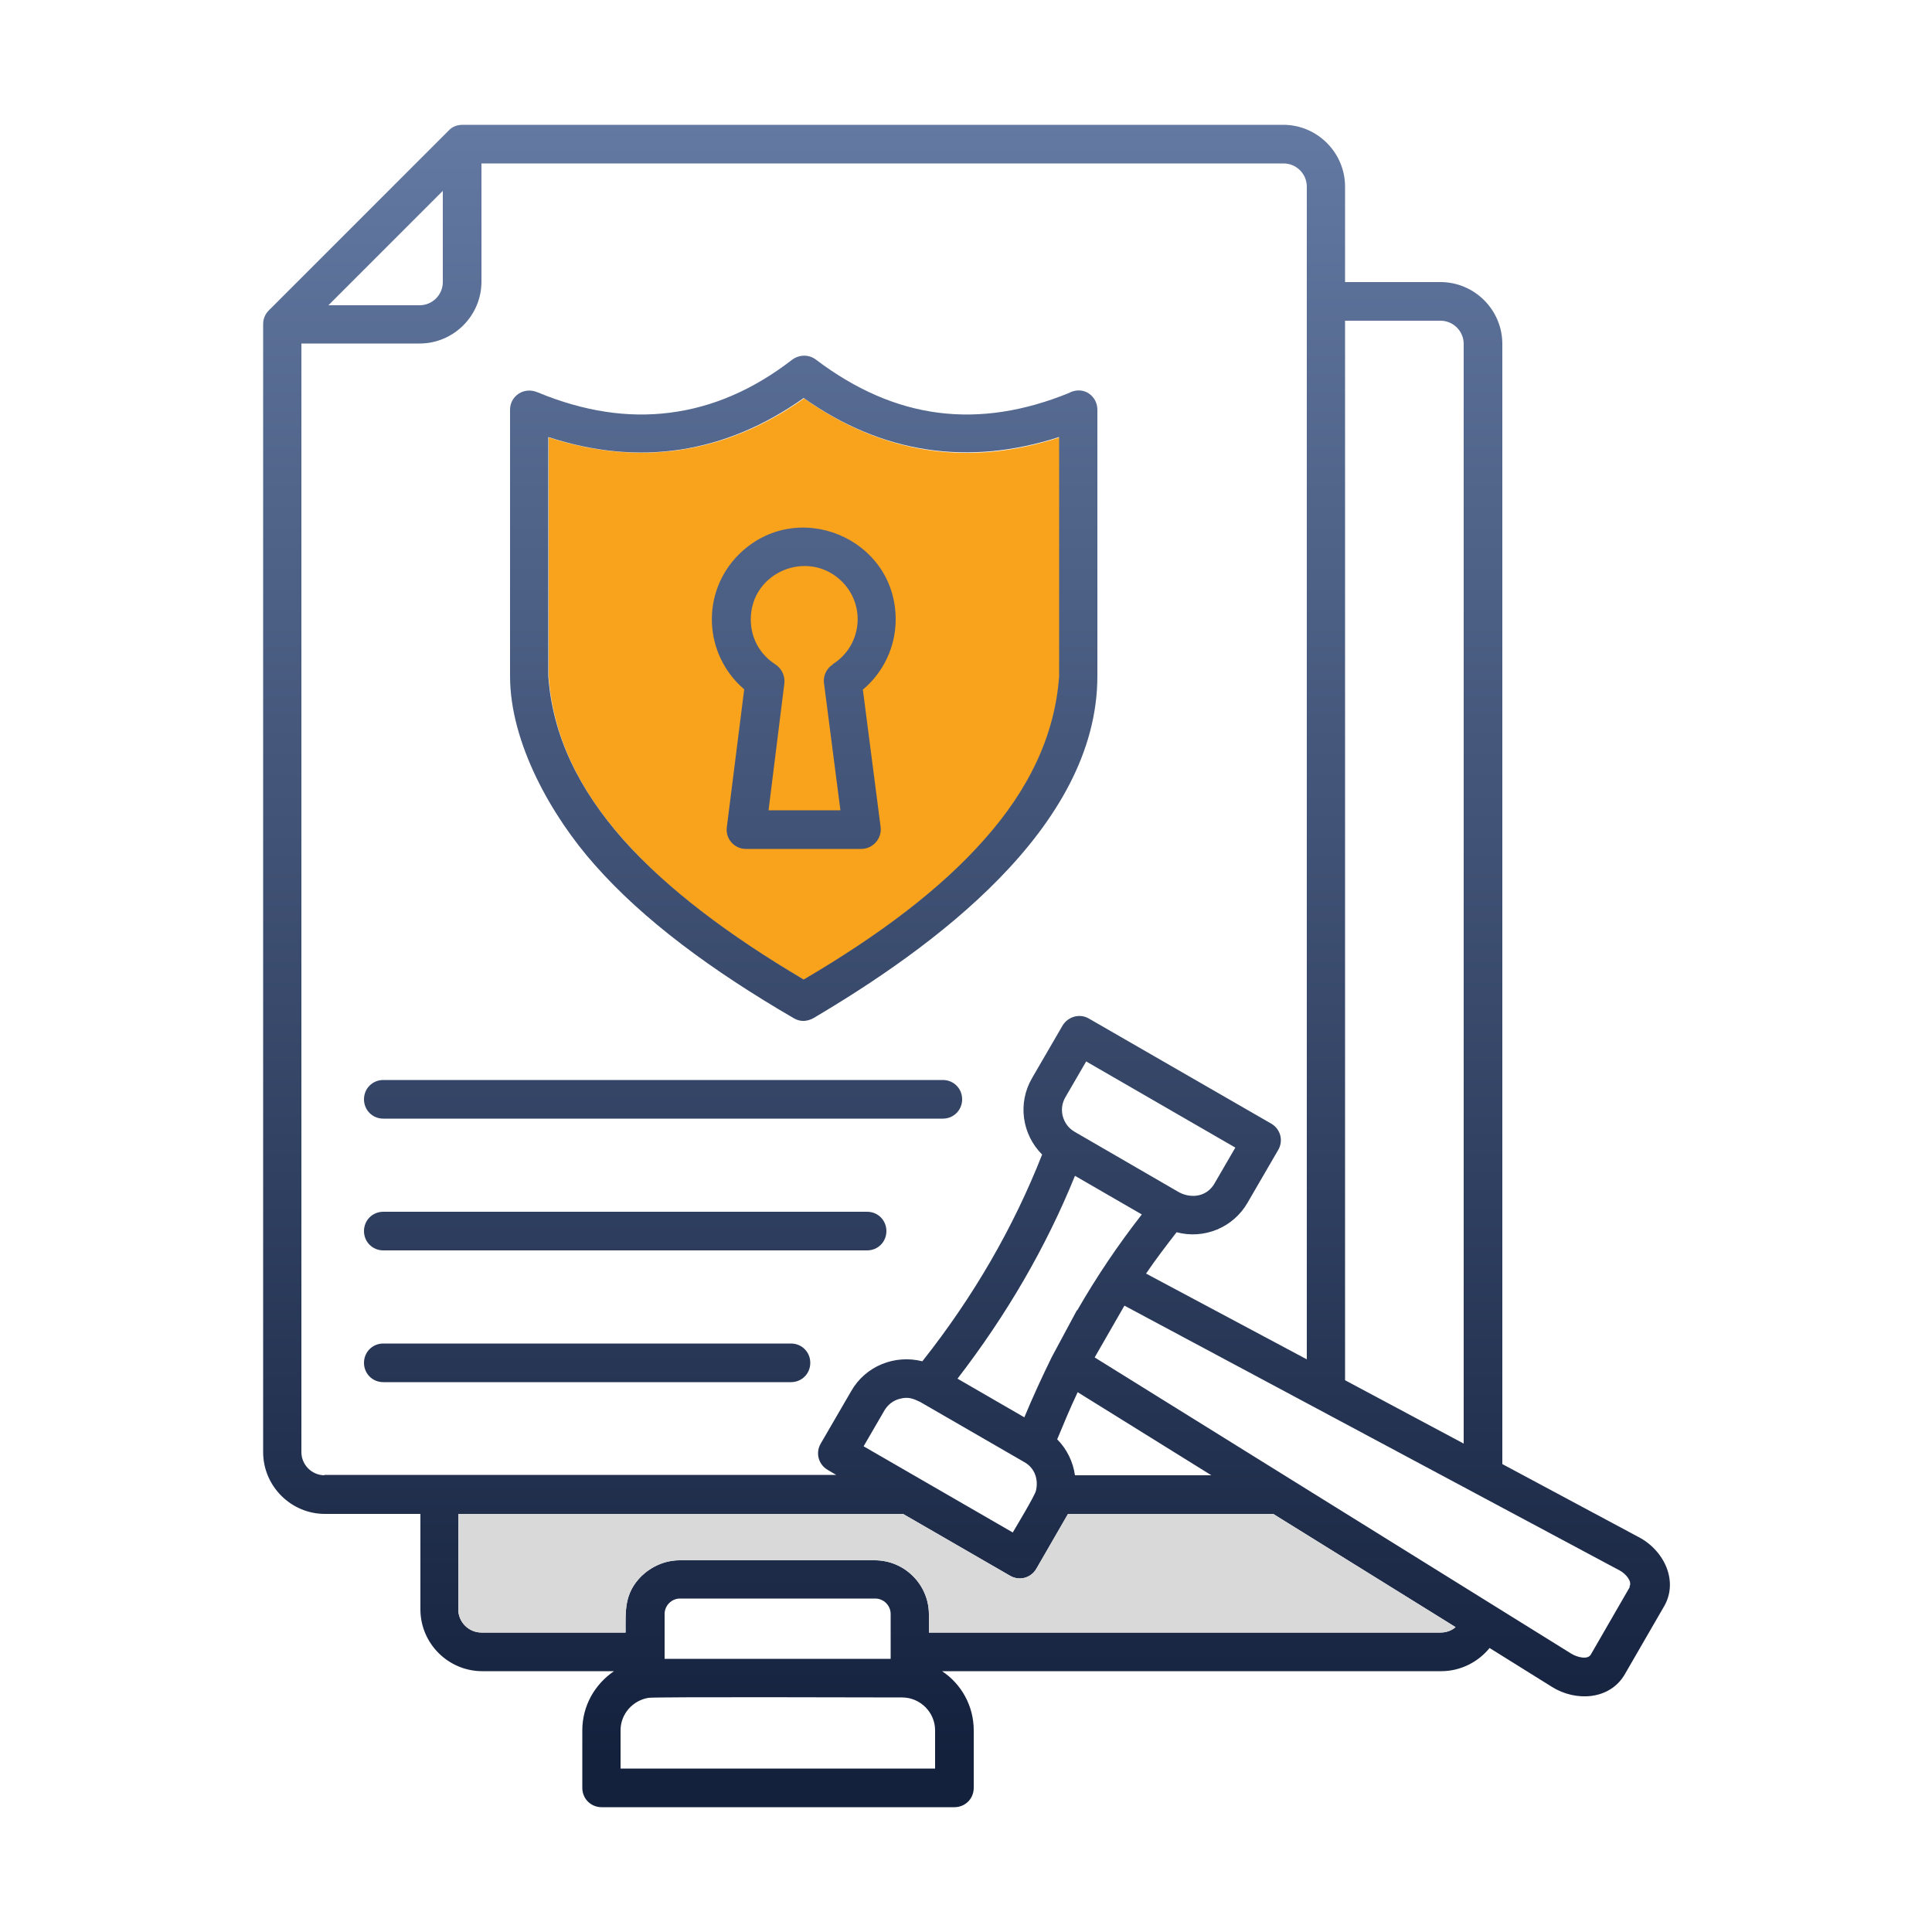 <?xml version="1.0" encoding="UTF-8"?>
<svg id="Layer_1" xmlns="http://www.w3.org/2000/svg" xmlns:xlink="http://www.w3.org/1999/xlink" viewBox="0 0 50 50">
  <defs>
    <style>
      .cls-1 {
        fill: url(#linear-gradient-2);
      }

      .cls-2 {
        fill: #f9a21b;
      }

      .cls-3 {
        fill: url(#linear-gradient-4);
      }

      .cls-4 {
        fill: url(#linear-gradient-3);
      }

      .cls-5 {
        fill: url(#linear-gradient-5);
      }

      .cls-6 {
        fill: url(#linear-gradient-6);
      }

      .cls-7 {
        fill: url(#linear-gradient);
      }

      .cls-8 {
        fill: #d9d9d9;
      }
    </style>
    <linearGradient id="linear-gradient" x1="25" y1="2.68" x2="25" y2="45.5" gradientUnits="userSpaceOnUse">
      <stop offset="0" stop-color="#647aa3"/>
      <stop offset="1" stop-color="#14213d"/>
    </linearGradient>
    <linearGradient id="linear-gradient-2" x1="17.16" x2="17.16" xlink:href="#linear-gradient"/>
    <linearGradient id="linear-gradient-3" x1="16.18" y1="2.68" x2="16.18" y2="45.5" xlink:href="#linear-gradient"/>
    <linearGradient id="linear-gradient-4" x1="15.19" y1="2.68" x2="15.19" y2="45.5" xlink:href="#linear-gradient"/>
    <linearGradient id="linear-gradient-5" x1="20.81" x2="20.81" xlink:href="#linear-gradient"/>
    <linearGradient id="linear-gradient-6" x1="20.81" x2="20.81" xlink:href="#linear-gradient"/>
  </defs>
  <path class="cls-2" d="M20.81,25.36c1.93-1.14,3.53-2.34,4.67-3.62,1.15-1.3,1.83-2.69,1.94-4.23v-6.19c-2.35.77-4.58.43-6.61-1.01-2.03,1.44-4.26,1.77-6.61,1.01v6.19c.11,1.54.79,2.94,1.94,4.23,1.14,1.29,2.73,2.48,4.67,3.62h0Z"/>
  <path class="cls-7" d="M42.39,39.77l-3.51-1.88V8.9c0-.88-.72-1.6-1.6-1.6h-2.47v-2.47c0-.88-.72-1.6-1.6-1.6H11.97c-.14,0-.27.05-.36.15l-4.65,4.65c-.1.1-.15.22-.15.36v29.19c0,.88.72,1.6,1.6,1.6h2.47v2.47c0,.88.72,1.6,1.6,1.6h3.41c-.5.34-.82.9-.82,1.53v1.49c0,.28.22.5.5.5h9.13c.28,0,.5-.22.5-.5v-1.49c0-.63-.32-1.2-.82-1.53h0s12.92,0,12.92,0c.49,0,.95-.23,1.25-.6l1.62,1.01c.61.38,1.49.34,1.88-.33l1-1.73c.4-.65.04-1.46-.64-1.82ZM34.81,8.3h2.47c.33,0,.6.27.6.6v28.46l-3.07-1.64V8.3ZM11.46,4.94v2.36c0,.33-.27.6-.6.6h-2.36s2.96-2.96,2.96-2.96ZM8.4,38.18c-.33,0-.6-.27-.6-.6V8.89h3.06c.88,0,1.6-.72,1.6-1.6v-3.06h20.76c.33,0,.6.27.6.6v30.35l-4.16-2.22h0s0,0,0,0h0c.25-.37.52-.72.79-1.07.71.19,1.47-.12,1.84-.77l.79-1.36c.14-.24.06-.54-.18-.68l-4.72-2.72c-.24-.14-.54-.05-.68.18l-.79,1.36c-.38.65-.26,1.46.26,1.98-.74,1.88-1.77,3.67-3.1,5.35-.71-.18-1.47.12-1.84.77l-.79,1.36c-.14.24-.06.54.18.68l.22.13h-13.25ZM27.87,33.91l-.65,1.21h0c-.25.51-.49,1.03-.71,1.56l-1.73-1c1.27-1.65,2.29-3.4,3.04-5.25l1.73,1c-.61.78-1.17,1.61-1.67,2.48ZM27.89,36.03l3.46,2.15h-3.53c-.05-.35-.21-.68-.46-.93.17-.41.34-.82.53-1.22ZM26.51,37.84c.27.15.37.45.3.74-.03.13-.5.91-.6,1.08l-3.86-2.23.54-.93c.09-.15.23-.26.4-.3.22-.06.35,0,.52.08h0s2.7,1.56,2.7,1.56ZM27.81,29.29c-.31-.18-.42-.58-.24-.89l.54-.93,3.86,2.23-.54.93c-.19.33-.58.4-.91.23h0s-2.71-1.57-2.71-1.57ZM24.19,45.77h-8.13v-.99c0-.42.31-.77.72-.84.17-.03,5.88-.01,6.57-.01h0c.46,0,.85.38.85.85v.99ZM17.2,42.93v-1.16c0-.22.18-.4.4-.4h5.05c.22,0,.4.18.4.4v1.16h-5.85ZM37.28,42.25h-13.24v-.47c0-.77-.63-1.4-1.4-1.4h-5.05c-.38,0-.73.16-.99.41-.45.45-.41.9-.41,1.46h-3.73c-.33,0-.6-.27-.6-.6v-2.47h11.51l2.77,1.6c.24.14.54.06.68-.18l.82-1.42h5.31l4.72,2.93c-.1.09-.24.14-.39.14ZM42.18,41.07l-1.01,1.75c-.08.14-.35.07-.5-.02l-12.34-7.67h0s.77-1.34.77-1.34c4.27,2.28,8.54,4.57,12.81,6.85.16.08.34.29.26.42Z"/>
  <path class="cls-1" d="M9.92,28.95h14.48c.28,0,.5-.22.5-.5s-.22-.5-.5-.5h-14.48c-.28,0-.5.22-.5.5s.22.5.5.5Z"/>
  <path class="cls-4" d="M9.92,32.36h12.52c.28,0,.5-.22.5-.5s-.22-.5-.5-.5h-12.52c-.28,0-.5.22-.5.5s.22.5.5.5Z"/>
  <path class="cls-3" d="M9.92,35.77h10.55c.28,0,.5-.22.5-.5s-.22-.5-.5-.5h-10.55c-.28,0-.5.22-.5.5s.22.5.5.5Z"/>
  <path class="cls-5" d="M22.34,17.84c.53-.45.84-1.11.84-1.81,0-2.11-2.56-3.17-4.06-1.68-.99.99-.91,2.59.14,3.49l-.45,3.57c-.04.3.2.56.49.56h2.99c.3,0,.54-.27.5-.57l-.46-3.56h0ZM21.55,17.2c-.18.11-.26.33-.22.52l.42,3.25h-1.86s.41-3.29.41-3.29c.02-.2-.08-.39-.24-.49h0c-.4-.26-.63-.68-.63-1.16,0-1.23,1.49-1.84,2.36-.98.63.63.51,1.67-.24,2.14Z"/>
  <path class="cls-6" d="M27.69,10.16c-1.19.49-2.33.66-3.41.52-1.09-.14-2.14-.6-3.16-1.37-.18-.14-.43-.14-.62,0-1.01.78-2.06,1.23-3.16,1.37-1.09.14-2.22-.03-3.41-.52-.38-.17-.73.1-.73.44v6.9c0,1.73,1.08,3.63,2.19,4.88,1.26,1.43,3.02,2.73,5.15,3.97.17.1.34.09.51,0,3.03-1.79,7.35-4.9,7.35-8.85v-6.9c0-.34-.34-.62-.72-.44ZM27.41,17.5c-.11,1.54-.79,2.94-1.94,4.23-1.14,1.29-2.73,2.48-4.67,3.62h0c-1.93-1.14-3.53-2.34-4.67-3.62-1.15-1.3-1.83-2.69-1.94-4.23v-6.19c2.35.77,4.58.43,6.61-1.01,2.03,1.44,4.26,1.77,6.61,1.01v6.19Z"/>
  <path class="cls-8" d="M37.28,42.25h-13.24v-.47c0-.77-.63-1.4-1.4-1.4h-5.05c-.38,0-.73.16-.99.41-.45.45-.41.9-.41,1.46h-3.73c-.33,0-.6-.27-.6-.6v-2.47h11.51l2.77,1.6c.24.14.54.06.68-.18l.82-1.42h5.31l4.72,2.93c-.1.09-.24.14-.39.14Z"/>
</svg>